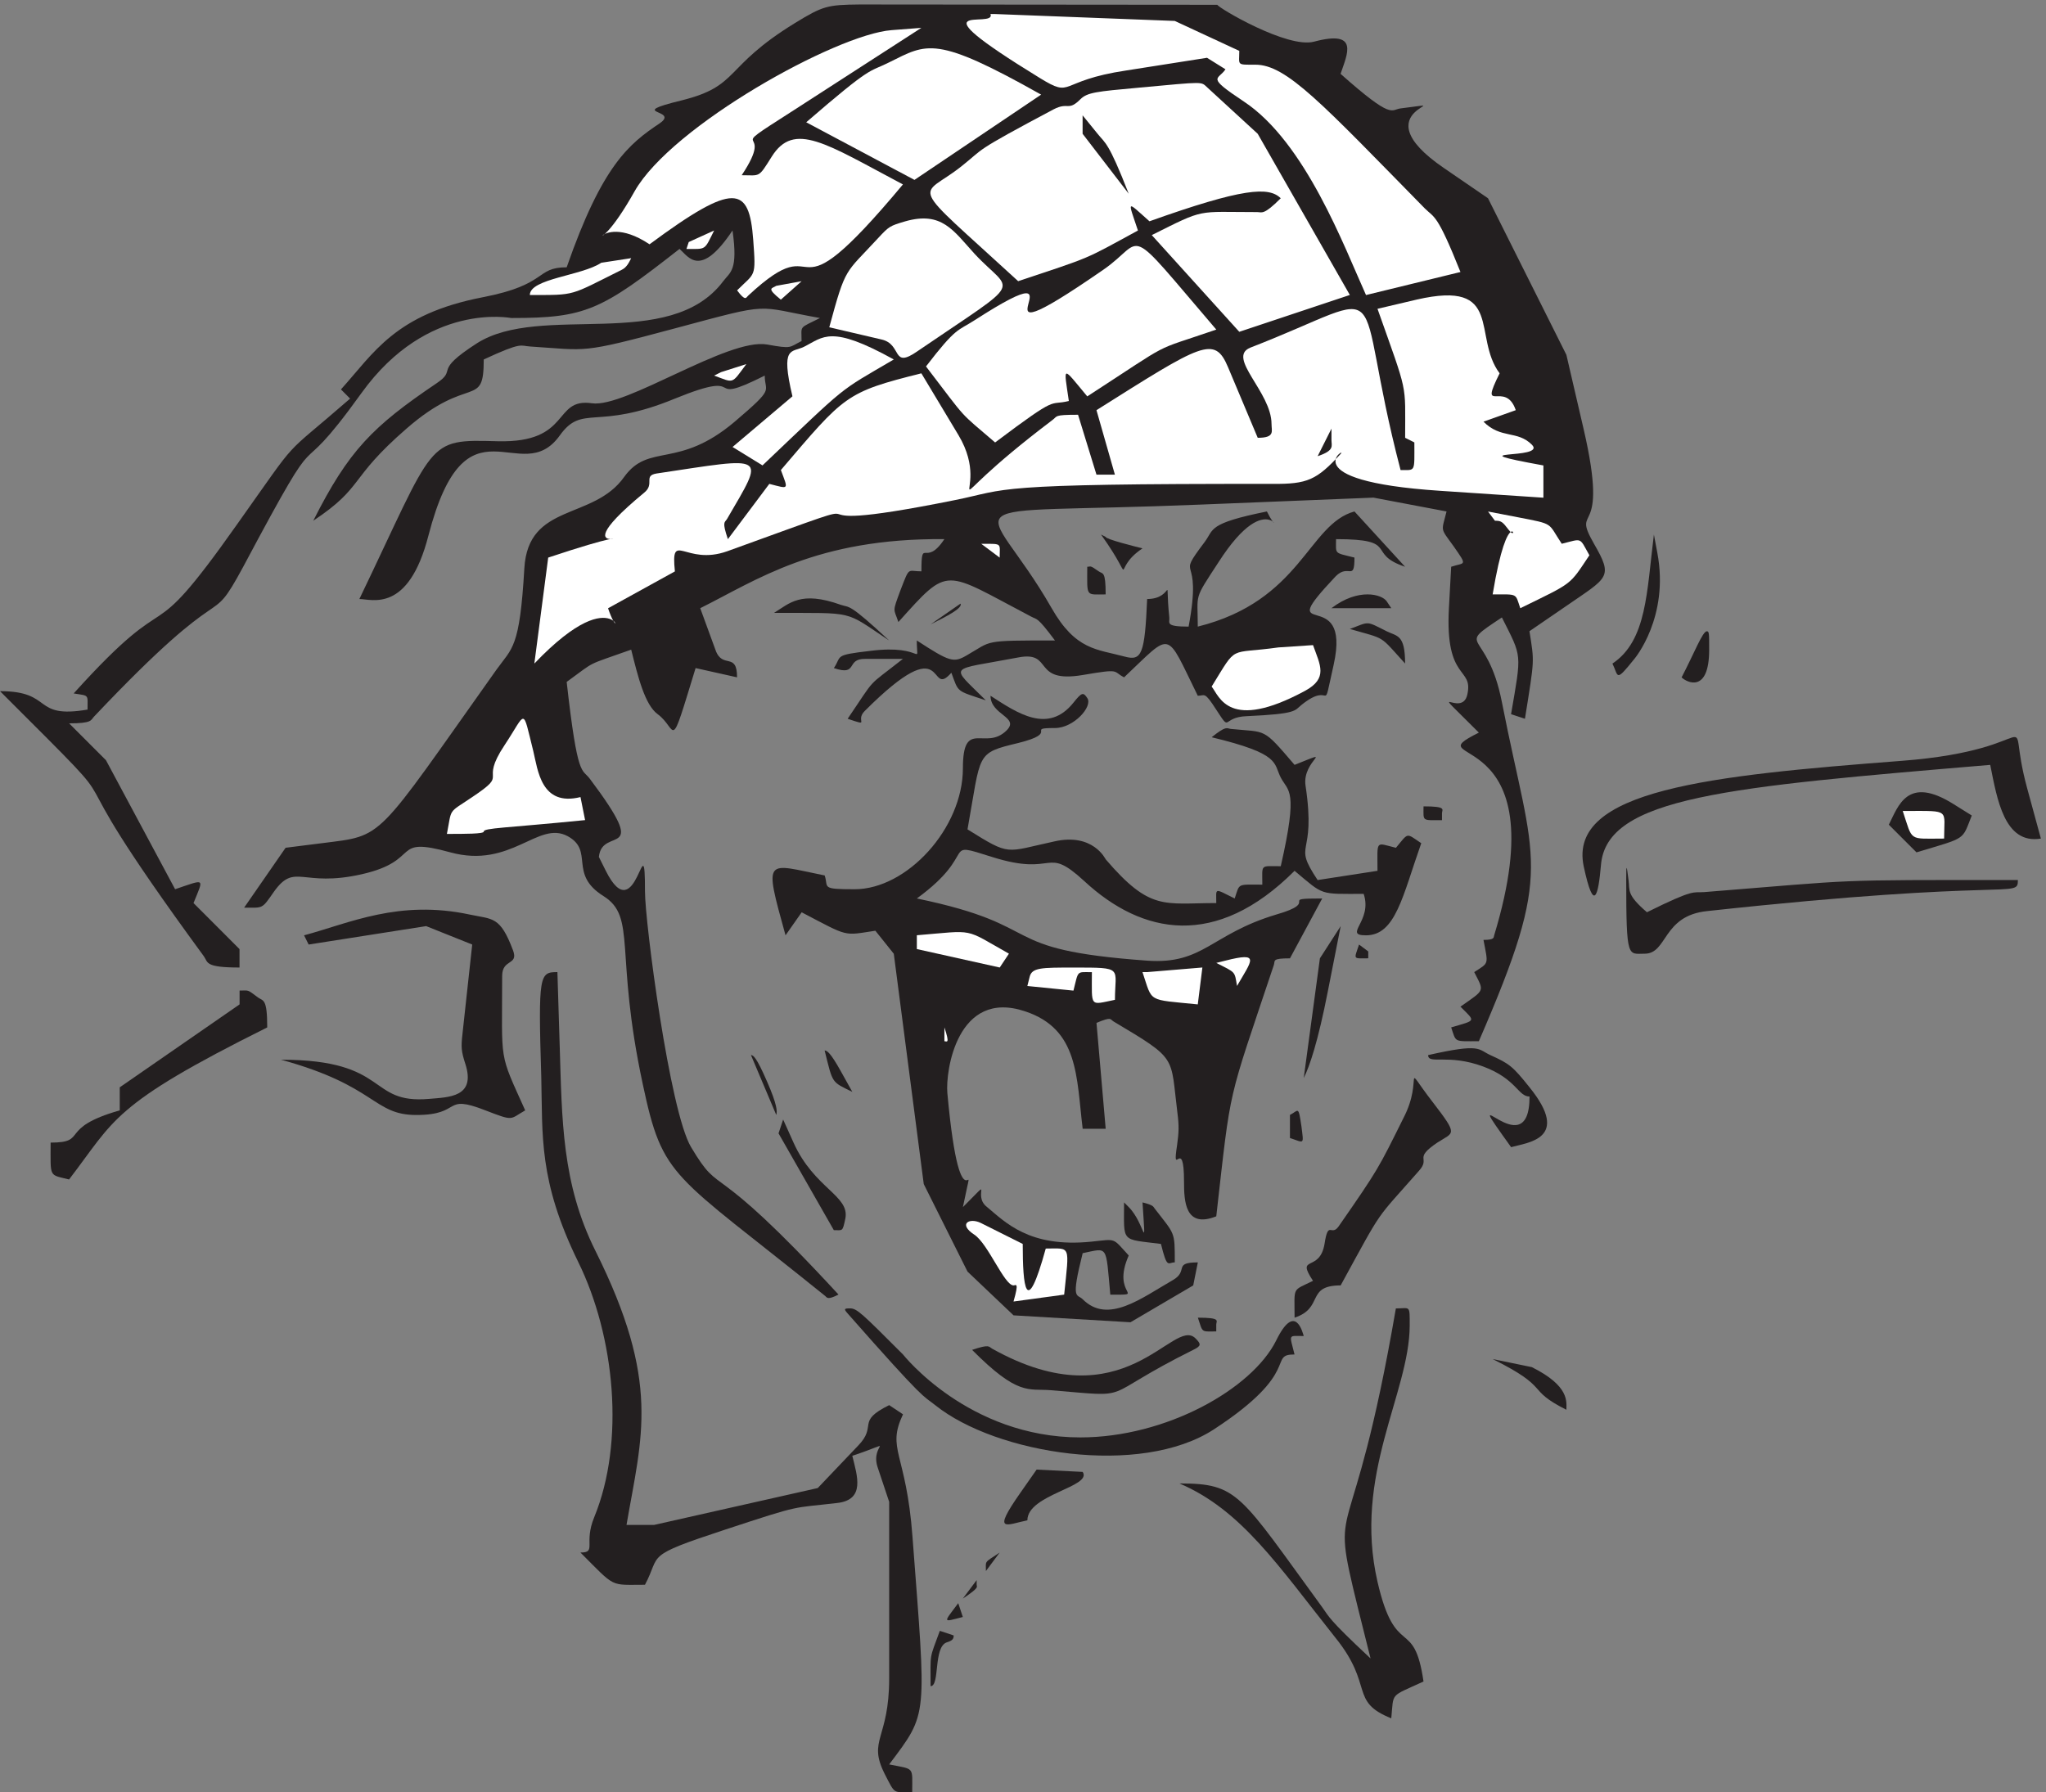 <svg xmlns="http://www.w3.org/2000/svg" xml:space="preserve" width="301.661" height="264.287"><rect width="100%" height="100%" fill="#808080" stroke="none"/><path d="M1349.53 1981.65c.66-3.16 77.63-48.85 107.21-40.86 50.44 13.41 36.8-13.68 29.37-35.7 58.19-51.73 55.57-39.63 66.49-38.32 74.35 9.21-49.57.35 48.48-66.38l48.47-33.24 86.9-173.63 19.11-82.34c29.37-126.46-14.74-81.12 11.46-127.07 21.73-37.62 15.62-37.01-30.57-68.93l-40.94-28.06c5.46-35.17 5.79-29.38-5.02-97.08l-15.39 5.09c11.79 68.92 12.44 62.26-10.16 107.25-53.71-35.69-16.26-10.79 0-93.83 35.7-182.23 58.74-181.62-25.54-376.03-28.39 0-24.9-1.579-30.68 15.339 28.06 8.25 27.18 6.051 10.26 22.981 27.73 19.469 26.42 16.308 15.29 38.32 16.59 10.789 15.61 7.629 10.26 35.692 12.44 0 11.13 2.628 11.79 4.828 73.04 240.36-91.93 187.39-16.92 225.02-61.91 61.91-18.89 14.38-12.78 42.18 6.99 31.22-24.89 14.03-20.41 95.76l2.51 45.95c15.28 5.09 18.56 0 2.51 22.98-14.96 20.78-13.32 15.34-7.64 38.32l-81.01 15.34-191.28-7.71c-294.89-12.11-239.64 14.99-165.62-114.62 26.86-47.18 50.44-45.6 81.12-53.93 18.78-5.09 22.27 2.28 24.89 63.84 31.22 0 19.11 32.89 24.56-20.43.66-6.05-5.13-10.17 21.4-10.17 16.27 86.2-16.26 48.49 17.8 93.83 10.59 14.03 2.62 20.43 69 33.85 19.1-38.68 3.82 33.15-53.61-56.21-28.06-43.06-23.03-33.5-23.03-71.47 114.96 28.67 122.27 113.65 173.7 127.68l56.11-61.3c-44 14.64-4.8 30.61-76.53 30.61 0-17.19-2.62-14.65 20.42-20.44 0-27.1-6.45-6.31-20.75-20.69-72.82-77.26 18.13-5.79-2.29-98.05-13.65-60.59 0-15.95-35.7-44.63-7.97-6.4-4.48-9.91-60.38-12.45-29.04-.97-16.92-19.21-34.17 7.27-13.32 20.79-12.44 15.35-20.41 15.35-36.36 73.75-27.41 71.56-81.67 20.43-13.43 6.76-2.84 9.91-45.96 2.55-57.1-9.56-31.66 27.18-71.51 19.46-78.5-14.99-76.32-7.01-35.81-47.52-33.41 11.13-29.92 8.32-38.21 30.6-26.86-30.6-1.31 52.35-96.08-42.44-11.246-11.14 7.645-17.54-18.886-8.6 32.863 48.23 19.214 33.24 61.246 66.39h-41.813c-21.945.35-7.316-19.47-34.719-10.18 9.282 13.68-.98 14.3 40.832 19.12 60.7 7.63 51.1-19.12 51.1 11.49 36.68-23.94 40.83-24.91 55.24-16.57 29.04 16.57 16.27 16.57 97.93 16.57-20.09 26.83-19.43 22.71-26.42 26.48-98.04 51.39-90.07 57.44-147.17-6.05-5.133 15.61-7.097 9.91 2.512 35.78 10.258 26.48 7.318 20.43 23.038 20.43 0 39.2 4.15 3.51 25.43 35.7-142.035 1.31-208.413-45.61-270.644-76.56l16.922-46.3c7.645-21.75 23.91-1.58 23.91-30.35l-45.965 10.26c-29.914-97.69-19.433-67.7-42.031-51.12-14.082 10.26-21.727 40.86-29.367 71.56-52.078-18.59-37.668-11.23-71.512-35.78 12.117-108.21 16.922-95.76 25.547-107.25 69.547-92.61 13.648-51.39 10.152-86.82l7.645-15.34c34.5-68.93 43.453 58.75 43.453-22.98 0-34.2 27.402-243.872 51.094-283.418 35.371-59.114 17.25-4.832 163.437-163.461-12.445-6.411-12.773-3.25-14.738-1.582-170.426 137.5-179.707 128.64-202.305 235.191-31.336 146.191-6.441 184.859-43.453 208.184-39.305 24.556-9.937 50.076-39.633 66.386-32.859 17.89-62.558-36.39-130.136-17.89-67.364 18.5-30.352-8.95-98.368-24.29-66.382-15-73.695 13.41-97.058-19.12-13.977-20.079-11.793-17.891-33.192-17.891l45.965 66.391 40.285 5.08c69.872 8.95 57.426.7 193.352 192.22 17.578 24.56 25.875 23.33 31.008 112.34 4.148 73.4 76.312 52.97 110.703 101.55 27.512 38.23 59.719 7.98 122.605 61.3 45.309 38.58 33.192 31.92 33.192 51.03-72.496-36.39-13.43 9.56-99.57-25.52-87.45-36.13-102.192-5.43-127.629-40.86-43.45-60.68-103.825 50.42-145.641-111.11-22.273-86.46-62.887-70.24-76.531-70.24 85.156 177.14 73.039 177.14 153.172 174.95 82.648-2.19 60.703 48.49 104.703 42.09 37.336-5.35 150.664 72.79 194.117 65.16 28.055-5.09 24.234-3.16 38.211 3.86 0 17.88-3.496 13.41 20.414 25.51-73.695 13.07-50.328 18.16-160.816-11.49-106.012-28.41-95.422-24.28-160.598-20.07-11.137.61-7.973 5.7-51.313-14.39 0-55.59-15.722-15.7-85.597-76.64-65.067-56.47-46.289-64.11-103.391-102.16 39.305 77.96 65.727 104.44 136.582 152.32 24.238 16.22-5.351 12.1 44.762 44.37 71.074 45.34 213.769-10.26 273.16 68.93 7.645 10.17 16.594 11.49 10.262 56.21-35.809-53.67-48.91-29.11-58.735-20.43-87.125-68.32-104.047-76.65-186.476-76.65-.871 0-92.797 18.51-165.946-82.95-83.957-116.9-33.191-8.68-131.449-193.19-40.289-74.36-10.918-2.54-165.402-166.01-3.496-3.77-1.859-7.27-27.406-7.27l40.832-40.87 76.644-143.03c34.063 11.49 31.879 13.07 20.414-15.341l50.989-51.039v-20.43c-38.868 0-34.719 5.699-39.524 12.449C32.207 1191.36 175.883 1044.82 0 1220.65c60.047 0 34.828-30.96 97.059-20.44 0 17.28 2.183 15.09-15.395 17.9 117.801 130.57 74.785 36.74 181.344 187.75 72.492 102.07 45.633 69.89 125.113 139.16l-10.152 10.18c36.683 40.6 59.937 83.31 156.996 102.16 73.148 14.03 58.082 33.24 93.238 33.24 39.52 113.56 69.219 136.88 103.063 159.6 23.254 15.96-39.848 9.82 24.562 25.51 64.852 16.23 45.309 36.4 125.117 85.5 31.336 19.21 36.141 20.44 72.168 20.79l396.417-.35" style="fill:#231f20;fill-opacity:1;fill-rule:evenodd;stroke:none" transform="matrix(.133 0 0 -.133 0 264.267)"/><path d="M1103.09 1971.41H1098c7.04-17.56-92.59 19.48 54.6-70.86 37.97-23.32 18.84-3.19 96.1 8.31l89.36 14.04 20.45-12.77c-7.98-12.15-22.36-7.36 20.45-35.77 68.31-45.32 111.08-160.89 135.35-214.52l104.71 25.54c-26.17 65.45-28.72 59.69-39.58 70.56-114.6 116.83-153.26 159.3-187.71 159.3-21.42 0-17.9-.97-17.9 15.31l-71.5 33.2-199.24 7.66m-114.902-17.88c-61.29-4.79-243.875-106.28-284.735-178.73-52.344-93.18-46.601-16.58 16.61-58.7 94.492 69.87 110.445 64.77 114.921 5.1 3.188-42.77 2.215-36.06-17.875-56.18 9.559-12.75 9.875-7.98 12.43-5.74 89.066 82.98 35.117-40.21 171.421 123.19-85.542 45.32-120.663 70.54-145.569 30.63-14.985-23.92-12.43-20.42-33.176-20.42 40.207 60.33-25.539 18.84 55.844 70.86l143.331 92.54-33.202-2.55" style="fill:#fff;fill-opacity:1;fill-rule:evenodd;stroke:none" transform="matrix(.133 0 0 -.133 0 264.267)"/><path d="M985.668 1917.83c-23.617-11.83-17.246-1.92-91.918-66.44l119.99-63.88 140.43 94.54c-117.45 66.11-126.06 56.85-168.502 35.78m275.812-28.16c-45.62-4.15-56.17-5.12-63.83-12.78-13.71-13.71-13.08-2.54-29.68-11.16-91.28-48.5-75.64-42.13-101.8-62.87-46.92-37.65-63.53-11.79 62.53-127.64 83.33 27.77 71.82 22.98 132.78 56.17-11.48 34.47-13.08 33.18 12.78 10.22 103.73 37 132.45 38.6 145.53 25.52-19.14-19.15-20.74-15.32-26.16-15.32-68.32 0-56.81 4.47-116.81-25.52l97.01-107.22 122.56 40.85-102.13 178.7-55.54 51.05c-7.99 7.01-.96 7.01-77.24 0" style="fill:#fff;fill-opacity:1;fill-rule:evenodd;stroke:none" transform="matrix(.133 0 0 -.133 0 264.267)"/><path d="M1216.75 1838.63c8.63-10.86 11.82-8.3 34.5-66.45l-51.11 66.45v20.45l16.61-20.45" style="fill:#231f20;fill-opacity:1;fill-rule:evenodd;stroke:none" transform="matrix(.133 0 0 -.133 0 264.267)"/><path d="M1003.55 1741.57c-17.23-5.1-17.874-5.42-30.312-18.84-36.703-39.9-35.425-30.32-53.933-98.64l57.437-13.41c24.258-5.11 10.856-33.84 40.848-12.77 121.58 83 104.67 62.25 62.55 107.91-23.3 25.54-36.06 47.25-76.59 35.75m-240.023-22.96-2.554-7.68c22.382 0 19.504-1.92 30.695 20.47l-28.141-12.79m459.653-30.67c-170.78-118.13-3.83 33.52-143.01-56.18-18.83-12.14-19.8-7.03-53.64-51.09 47.57-62.25 35.12-48.53 76.62-84.29 72.14 54.28 58.42 40.23 81.73 45.98-5.75 39.91-7.97 39.27 20.42 5.11 98.98 64.17 68 48.21 143.04 74.07-104.71 122.28-76.94 99.61-125.16 66.4m-556.657 7.69c-21.382-14.36-79.164-17.55-79.164-35.74 52.032 0 43.098-1.27 102.153 28.08 5.101 2.55 7.66 7.66 10.211 12.76l-33.2-5.1m193.997-25.57c-4.786-3.2-11.493-1.92 5.109-15.34l22.984 20.45-28.093-5.11" style="fill:#fff;fill-opacity:1;fill-rule:evenodd;stroke:none" transform="matrix(.133 0 0 -.133 0 264.267)"/><path d="m1570.51 1654.79-43.46-10.21c34.21-96.73 30.64-80.46 30.64-143.02l10.22-5.12c0-33.51 1.64-30.63-15.29-30.63-56.82 217.39-.62 200.15-166.64 135.67-26.52-10.87 23.59-49.17 23.59-84.6 0-7.99 4.18-15.32-15.29-15.32l-32.9 78.22c-15.01 35.75-28.38 26.49-145.87-47.59l20.43-71.49h-20.43l-20.42 66.41c-27.77 0-22.35-1.61-28.73-6.09-147.85-112.05-61.62-87.14-103.77-16.59l-41.2 68.62c-84.242-21.06-84.929-24.25-155.738-107.24 8.293-22.36 9.528-21.09-12.816-15.35l-45.926-61.29c-6.719 19.8-3.566 18.19-.961 22.36 42.43 73.1 45.926 68.96-78.211 50.43-15.011-2.56-1.3-11.5-13.777-21.38-111.731-92.28 47.914-20.43-106.246-71.84l-15.356-117.48c96.379 100.9 98.641 10.87 81.707 61.3l74.098 40.86c-4.797 46.61 11.449 5.75 58.059 22.36 223.187 80.75 21.386 10.2 252.867 56.81 60.32 12.13 33.52 18.19 351.16 17.87 39.28-.31 49.15 4.17 75.95 33.22 8.64 9.26-57.17-29.71 109.81-40.86l114.95-7.67v35.75c-103.44 18.85 4.46 5.74-12.75 22.99-16.31 16.29-34.2 6.06-53.67 25.54l35.78 12.76c-11.52 34.17-41.54-6.69-17.89 40.86-30.64 40.87 5.41 104.09-91.92 81.74" style="fill:#fff;fill-opacity:1;fill-rule:evenodd;stroke:none" transform="matrix(.133 0 0 -.133 0 264.267)"/><path d="M891.246 1602.45c-13.726-6.7-26.172 1.59-12.777-54.9l-66.387-56.17 33.199-20.43c97.035 92.24 82.035 80.12 145.551 117.46-70.227 38.93-77.887 24.89-99.586 14.04m-91.93-28.1-7.648-3.82c22.625-8.29 18.801-9.89 35.695 12.75l-28.047-8.93" style="fill:#fff;fill-opacity:1;fill-rule:evenodd;stroke:none" transform="matrix(.133 0 0 -.133 0 264.267)"/><path d="M1476.02 1498.99c0-6.36 3.84-11.45-15.33-17.82l15.33 30.55v-12.73" style="fill:#231f20;fill-opacity:1;fill-rule:evenodd;stroke:none" transform="matrix(.133 0 0 -.133 0 264.267)"/><path d="M1657.24 1409.61c7.02 0 8.3-.96 15.32-10.21 12.13-15.96-.31 33.82-17.87-71.47 28.4 0 24.89 1.59 30.64-15.32 59.38 29.03 53.95 24.89 76.61 58.7-11.49 20.42-7.34 18.51-30.64 12.77-15.96 23.93-7.66 21.38-48.52 29.36l-33.2 6.38 7.66-10.21" style="fill:#fff;fill-opacity:1;fill-rule:evenodd;stroke:none" transform="matrix(.133 0 0 -.133 0 264.267)"/><path d="M1225.67 1391.72c0-2.56 31.92-10.54 40.86-12.77-37.03-24.58-4.15-43.1-45.97 15.32l5.11-2.55m611.62-17.88c13.41-71.21-25.21-117.18-25.53-117.49-21.38-26.51-17.24-19.48-24.26-5.11 38.3 25.54 37.98 79.81 45.96 143.03l3.83-20.43" style="fill:#231f20;fill-opacity:1;fill-rule:evenodd;stroke:none" transform="matrix(.133 0 0 -.133 0 264.267)"/><path d="M1090.33 1384.02h-2.55l20.42-15.31c0 15.94 3.19 15.31-17.87 15.31" style="fill:#fff;fill-opacity:1;fill-rule:evenodd;stroke:none" transform="matrix(.133 0 0 -.133 0 264.267)"/><path d="M1218.05 1353.46c4.46-3.19 7.65.96 7.65-25.53-22.64 0-20.41-3.52-20.41 30.64 4.46 0 2.23 2.23 12.76-5.11" style="fill:#231f20;fill-opacity:1;fill-rule:evenodd;stroke:none" transform="matrix(.133 0 0 -.133 0 264.267)"/><path d="M1629.17 1322.82c0-5.11 0 5.12 0 0" style="fill:#fff;fill-opacity:1;fill-rule:evenodd;stroke:none" transform="matrix(.133 0 0 -.133 0 264.267)"/><path d="m1537.25 1320.27 5.11-7.66h-66.39c30 23 56.17 15.33 61.28 7.66m-605.16-3.9c10.203-3.51 7.976 2.87 53.605-39.55-51.058 33.81-35.742 30.3-127.64 30.62 17.234 10.52 29.355 24.88 74.035 8.93m132.73 1.35c2.54-5.11-15.3-14.06-33.15-23l33.15 23m472.41-30.68c11.48-5.75 20.41-3.2 20.41-35.77-29.35 32.25-20.41 26.5-61.25 38.32 22.33 8.3 17.23 9.26 40.84-2.55" style="fill:#231f20;fill-opacity:1;fill-rule:evenodd;stroke:none" transform="matrix(.133 0 0 -.133 0 264.267)"/><path d="M1450.42 1281.94c15.28 0-15.28 0 0 0" style="fill:#fff;fill-opacity:1;fill-rule:evenodd;stroke:none" transform="matrix(.133 0 0 -.133 0 264.267)"/><path d="M1894.73 1266.6c0-48.56-24.83-36.42-30.56-30.67 14.32 27.48 23.24 51.12 28.01 51.12 2.55 0 2.55-2.56 2.55-20.45" style="fill:#231f20;fill-opacity:1;fill-rule:evenodd;stroke:none" transform="matrix(.133 0 0 -.133 0 264.267)"/><path d="M1417.26 1269.15c-56.51-7.98-44.69 4.15-74.07-43.4 8.62-10.85 18.84-50.43 103.44-4.79 25.87 14.04 16.92 28.4 8.94 50.74l-38.31-2.55" style="fill:#fff;fill-opacity:1;fill-rule:evenodd;stroke:none" transform="matrix(.133 0 0 -.133 0 264.267)"/><path d="M1205.34 1212.96c6.36-9.25-15-33.19-35.79-33.19-34.14 0 6.72-4.79-40.82-16.61-47.59-11.48-40.86-10.53-56.18-95.76 48.17-30.02 41.18-25.22 96.06-13.4 43.09 9.89 56.8-19.49 57.12-19.79 49.49-57.769 64.5-48.519 122.59-48.519 0 17.219-2.9 16.579 20.43 5.098 5.74 17.261 2.22 15.331 30.62 15.331 0 23.29-2.89 20.43 20.43 20.43 19.77 86.5 8.28 82.35 0 98.32-8.32 16.27.31 26.17-76.6 44.67 16.29 13.1 16.6 9.89 21.05 9.25 40.55-4.11 34.81 2.27 70.87-39.87 47.22 18.8 7.97 5.4 12.15-23 12.42-82.35-15.67-60.98 13.4-104.71l66.37 10.24c0 34.77-2.85 31.26 20.43 25.52 14.37 17.22 10.86 16.62 28.08 5.1-20.74-58.715-28.39-102.14-61.29-102.14-25.82 0 7.66 15.633-2.54 45.953-49.81 0-43.4-2.227-76.6 25.567-87.12-87.149-168.84-70.876-232.99-11.52-44.38 40.86-30.31 4.16-102.15 26.81-58.72 18.54-13.09 5.44-83.6-45.951 149.34-30.965 82.97-56.488 255.33-68.949 62.54-4.457 70.55 29.375 142.97 51.09 51.06 14.644 0 17.859 51.06 17.859L1430 924.41c-20.43 0-16.25-2.57-17.85-7.367-52.35-156.742-46.92-129.934-63.83-278.664-34.5-13.746-35.75 16.574-35.75 38.285 0 53.02-13.75 1.285-7.66 40.856 1.92 14.046 2.23 21.07.32 35.757-7.97 63.555.93 58.414-70.87 101.196-4.14 2.57-1.6 5.441-18.83-1.582l10.2-117.469h-25.51c-7.03 57.426-4.14 110.445-63.83 130.23-75.32 25.223-88.41-66.379-86.18-90.66 15.31-167.277 33.16-48.222 17.23-126.422 36.05 36.102 9.57 13.746 26.48.344 20.43-16.918 46.92-45.652 115.87-38.629 28.4 2.867 22.97 4.797 41.49-15.332-20.12-45.351 21.05-43.426-20.44-43.426-5.11 56.188-2.22 51.735-30.62 45.996-13.4-53.316-6.41-44.71 0-51.089 28.09-28.094 65.12 1.285 100.2 21.367 17.58 10.238-.31 19.488 27.46 19.488l-5.11-25.523-69.58-40.856-129.58 7.664-51.06 48.524-48.51 97.039-33.212 255.367-20.43 25.523c-36.058-5.437-28.71-7.32-81.683 20.43L870.82 949.93c-24.57 88.73-22.343 79.48 43.403 66.38 4.496-13.4-5.075-15.29 33.207-15.29 58.09 0 120.01 67.67 120.01 134.05 0 56.18 24.88 18.54 48.52 42.13 14.68 14.69-17.9 16.92-17.9 38.34 29.69-19.19 63.83-42.79 91.92-7.67 8.95 11.18 10.86 12.12 15.36 5.09" style="fill:#231f20;fill-opacity:1;fill-rule:evenodd;stroke:none" transform="matrix(.133 0 0 -.133 0 264.267)"/><path d="M559.25 1160.64c-29.039-43.71 6.695-29.03-35.746-57.43-27.449-18.5-22.348-11.48-28.086-40.84 20.43 0 40.852 0 40.852 2.55 0 4.15 22.98 3.83 112.339 12.76l-5.101 25.53c-43.723-10.84-47.238 30-52.344 51.05-12.445 49.78-7.34 43.4-31.914 6.38" style="fill:#fff;fill-opacity:1;fill-rule:evenodd;stroke:none" transform="matrix(.133 0 0 -.133 0 264.267)"/><path d="m2247.14 1113.38 15.32-56.19c-40.54-6.7-48.51 43.72-56.16 81.72-291.09-24.58-425.46-35.44-431.53-111.09-2.89-33.199-7.68-54.898-19.16-1.27-17.56 84.59 139.82 100.54 352.37 116.82 167.57 12.77 112.98 66.4 139.16-29.99" style="fill:#231f20;fill-opacity:1;fill-rule:evenodd;stroke:none" transform="matrix(.133 0 0 -.133 0 264.267)"/><path d="m2165.4 1095.56 20.44-12.77c-11.18-28.1-5.11-23.95-61.3-40.87l-30.65 30.65c10.53 20.75 20.43 54.91 71.51 22.99m-566.86-10.3v-7.66c-22.71 0-20.47-1.6-20.47 15.32 26.23 0 20.47-3.51 20.47-7.66" style="fill:#231f20;fill-opacity:1;fill-rule:evenodd;stroke:none" transform="matrix(.133 0 0 -.133 0 264.267)"/><path d="M2114.41 1087.84h-5.1c11.47-34.48 5.73-30.64 45.87-30.64 0 32.55 7.32 30.64-40.77 30.64" style="fill:#fff;fill-opacity:1;fill-rule:evenodd;stroke:none" transform="matrix(.133 0 0 -.133 0 264.267)"/><path d="M1805.32 1011.27c1.62-11.809-2.54-15.957 20.43-35.747 53.32 26.487 50.78 21.387 63.55 22.344 176.22 14.043 134.09 13.403 347.65 13.403 0-21.067-4.16 2.55-344.47-34.473-49.79-5.109-43.72-47.242-69.27-47.242-18.52 0-20.43-7.02-20.43 81.715 0 17.88.32 17.88 2.54 0M520.926 972.914c25.543-5.434 33.523-1.598 47.898-39.91 6.063-16.59-12.144-8.934-12.144-28.086 0-98.648-4.149-83.004 25.543-149.086-17.563-9.898-11.813-12.457-44.047 0-48.211 18.832-24.899-5.113-76.613-5.113-48.211 0-43.735 32.25-150.036 61.297 121.618 0 95.133-49.489 164.395-43.414 21.394 1.91 52.027 1.593 39.898 38.945-4.461 13.719-4.789 18.519-3.187 32.57l10.855 99.598-51.07 20.426-130.242-20.426-5.106 10.211c50.114 13.418 105.016 39.91 183.856 22.988m951.244-84.238c-11.21-57.418-20.49-84.223-26.89-96.981l17.93 132.719 23.04 35.727-14.08-71.465" style="fill:#231f20;fill-opacity:1;fill-rule:evenodd;stroke:none" transform="matrix(.133 0 0 -.133 0 264.267)"/><path d="M1016.39 942.352v-7.664l91.88-20.434 10.2 15.328c-51.04 28.731-36.36 25.856-102.08 20.43v-7.66" style="fill:#fff;fill-opacity:1;fill-rule:evenodd;stroke:none" transform="matrix(.133 0 0 -.133 0 264.267)"/><path d="M1516.8 932.066v-7.628c-17.22 0-15.94-1.907-10.2 15.253l10.2-7.625" style="fill:#231f20;fill-opacity:1;fill-rule:evenodd;stroke:none" transform="matrix(.133 0 0 -.133 0 264.267)"/><path d="m1358.55 921.891-10.22-2.555c22.03-11.168 20.12-8.938 22.99-25.527 16.6 28.718 26.18 37.972-12.77 28.082m-217.1-17.934-2.56-10.219 51.11-5.109c5.75 22.992 3.19 20.441 20.43 20.441 0-39.605-2.87-36.41 25.56-30.66 0 36.086 10.54 35.77-45.99 35.77-35.46 0-46 0-48.55-10.223m130.19 5.188h-5.11c11.49-34.188 4.47-30.032 61.28-35.786l5.11 40.895-61.28-5.109" style="fill:#fff;fill-opacity:1;fill-rule:evenodd;stroke:none" transform="matrix(.133 0 0 -.133 0 264.267)"/><path d="M620.469 827.398c2.562-81.687 2.246-152.574 39.582-227.246 72.793-145.89 51.418-205.25 34.48-303.922h30.653l181.339 40.872 44.707 46.941c22.012 22.664-2.878 26.508 34.485 44.992l15.325-10.187c-18.524-39.313 3.51-41.543 10.51-135.703 15.33-203.024 17.9-194.06-25.835-252.47 28.725-5.792 25.525-1.948 25.525-30.683-21.693 0-18.498-3.172-30.65 20.438-18.84 37.695 5.125 37.976 5.125 105.687v195.672l-12.789 38.313c-8.934 26.781 24.597 30.289-28.086 12.75 5.441-22.329 14.687-48.836-16.914-52.344-51.418-6.07-37.36-.945-123.555-29.344-92.269-30.348-70.891-26.84-89.387-61.309-39.609 0-31.945-3.843-71.527 35.75 18.52 0 3.195 9.911 15.324 39.258 34.164 83.301 22.989 200.125-17.89 283.153-44.047 90.039-39.262 139.82-40.848 204.914-3.516 113.984-1.93 116.215 17.887 116.215l2.539-81.747m-334.442 53.618c5.754-4.145 10.223-.629 10.223-33.207-173.074-86.2-168.605-102.157-219.684-168.575-22.675 5.746-20.445 1.278-20.445 40.875 42.473 0 7.352 15.957 76.641 35.754v25.543l132.84 91.946v15.328c10.855 0 7.972 1.597 20.425-7.664" style="fill:#231f20;fill-opacity:1;fill-rule:evenodd;stroke:none" transform="matrix(.133 0 0 -.133 0 264.267)"/><path d="M1046.94 832.516c2.56 0 6.39-3.821 0 15.285v-15.285" style="fill:#fff;fill-opacity:1;fill-rule:evenodd;stroke:none" transform="matrix(.133 0 0 -.133 0 264.267)"/><path d="M1652.16 817.125c21.09-9.574 24.6-12.125 43.44-35.73 46.62-57.731-2.87-61.243-20.44-66.34-62.91 87.711 20.44-25.84 20.44 56.136-12.78 0-14.38 19.457-51.1 33.172-39.28 14.676-61.31 1.914-61.31 12.762 59.07 13.395 54.93 6.375 68.97 0m-720.09-17.824 12.793-22.942c-23.343 11.473-21.425 8.602-30.695 45.883 2.555 0 6.395-2.226 17.902-22.941m-81.73-11.508c11.148-25.512 11.465-33.164 10.191-36.992L832.5 817.133c2.551 0 6.055-2.231 17.84-29.34m738.02-22.922c28.73-37.367 23.3-32.894 5.11-44.715-27.46-18.519-7.03-16.289-20.43-31.293-50.12-57.156-38.31-38.324-86.83-127.09-38.94 0-18.19-24.906-51.08-35.769 0 35.457-3.18 29.066 20.43 40.867-19.47 29.383 7.35 8.633 12.77 40.887 4.16 27.133 7.35 7.656 15.64 19.472 44.38 63.86 44.06 64.192 71.83 120.079 23.3 44.695-3.19 63.859 32.56 17.562" style="fill:#231f20;fill-opacity:1;fill-rule:evenodd;stroke:none" transform="matrix(.133 0 0 -.133 0 264.267)"/><path d="M1353.33 768.691c0-2.554 0 2.559 0 0" style="fill:#fff;fill-opacity:1;fill-rule:evenodd;stroke:none" transform="matrix(.133 0 0 -.133 0 264.267)"/><path d="M1442.75 738.004c2.54-20.797 3.5-18.234-12.75-12.797v25.594c9.56 4.797 9.24 11.195 12.75-12.797m-563.098-17.863c22.989-51.102 62.571-58.762 57.465-84.317-3.195-15.008-2.875-12.773-12.773-12.773l-61.289 107.312 5.109 15.325 11.488-25.547m371.558-71.457c18.53-18.543 19.17-55.621 15.34 5.117 12.77-3.199 11.81-4.797 13.41-6.715 22.68-29.41 22.36-24.934 22.36-59.781-7.66 0-8.3-7.992-15.33 20.461-45.04 5.754-40.89.64-40.89 46.035l5.11-5.117" style="fill:#231f20;fill-opacity:1;fill-rule:evenodd;stroke:none" transform="matrix(.133 0 0 -.133 0 264.267)"/><path d="M1080.17 617.973c15.31-10.215 33.18-56.188 43.38-56.188 2.56 0 6.38 4.469 0-17.871l56.15 7.66c5.74 56.184 7.66 51.071-20.41 51.071-22.02-79.805-25.53-41.497-25.53 5.113l-46.57 23.301c-12.45 6.066-25.53-.957-7.02-13.086" style="fill:#fff;fill-opacity:1;fill-rule:evenodd;stroke:none" transform="matrix(.133 0 0 -.133 0 264.267)"/><path d="M1001.02 485.215c.31-.32 72.44-91.977 196.61-91.977 95.09 0 190.19 53.645 217.02 107.301 21.04 43.113 29.35 9.258 30.63 5.117-17.56 0-15.97 2.871-10.21-20.441-30.01 0 8.93-18.852-89.37-83.035-81.37-53.016-241.27-27.469-308.95 26.828-14.34 11.488-9.24 1.91-96.988 101.551-4.485 5.105-4.172 5.746 2.551 5.746 7.656 0 13.074-5.426 58.707-51.09m561.73 31.902c-.33-75.015-62.87-165.332-35.74-283.742 20.1-87.453 40.51-37.984 51.04-110.762-37.96-17.535-32.85-11.484-35.73-40.844-46.9 18.829-18.82 36.055-61.89 89.364-64.14 80.762-104.33 141.715-172.93 171.074 65.41 0 66.68-11.793 158.25-137.234 7.97-10.844 5.43-11.825 53.6-56.813l-14.04 56.168c-32.54 132.445-7.01 46.613 42.11 331.922 15.96 0 15.33 4.484 15.33-19.133" style="fill:#231f20;fill-opacity:1;fill-rule:evenodd;stroke:none" transform="matrix(.133 0 0 -.133 0 264.267)"/><path d="M1348.3 518.379v-7.629c-17.19 0-14.65-1.906-20.38 15.258 26.11 0 20.38-3.496 20.38-7.629m-23.02-15.316c6.39-6.387 6.39-8.297-1.9-12.446-109.79-54.566-61.61-52.976-158.93-45-24.57 1.918-35.75-6.699-86.81 44.68 19.79 6.699 18.19 3.512 22.34 1.281 147.76-82.656 200.41 36.375 225.3 11.485m372.86-31.887c42.14-21.086 38.3-38.336 38.3-47.281-46.28 23.32-15.64 23.32-81.72 56.226l43.42-8.945m-497.93-116.168c11.17-16.617-61.29-24.922-61.29-53.676-23.3-4.789-39.9-15.336-7.66 30.672l17.88 25.559 51.07-2.555m-99.64-99.68-7.61-10.226c0 11.824-2.55 8.628 15.23 20.449l-7.62-10.223m-17.88-25.437c0-2.559 3.84-2.559-15.33-15.336L1082.69 235v-5.109m-17.88-28.098 2.55-7.656c-22.63-5.739-22-7.332-5.1 15.304l2.55-7.648m-7.59-28.133c0-4.156-1.6-5.75-7.68-7.668-15.06-5.113-7.37-48.562-17.94-48.562 0 38.34-1.6 28.754 10.25 61.343l15.37-5.113" style="fill:#231f20;fill-opacity:1;fill-rule:evenodd;stroke:none" transform="matrix(.133 0 0 -.133 0 264.267)"/></svg>
